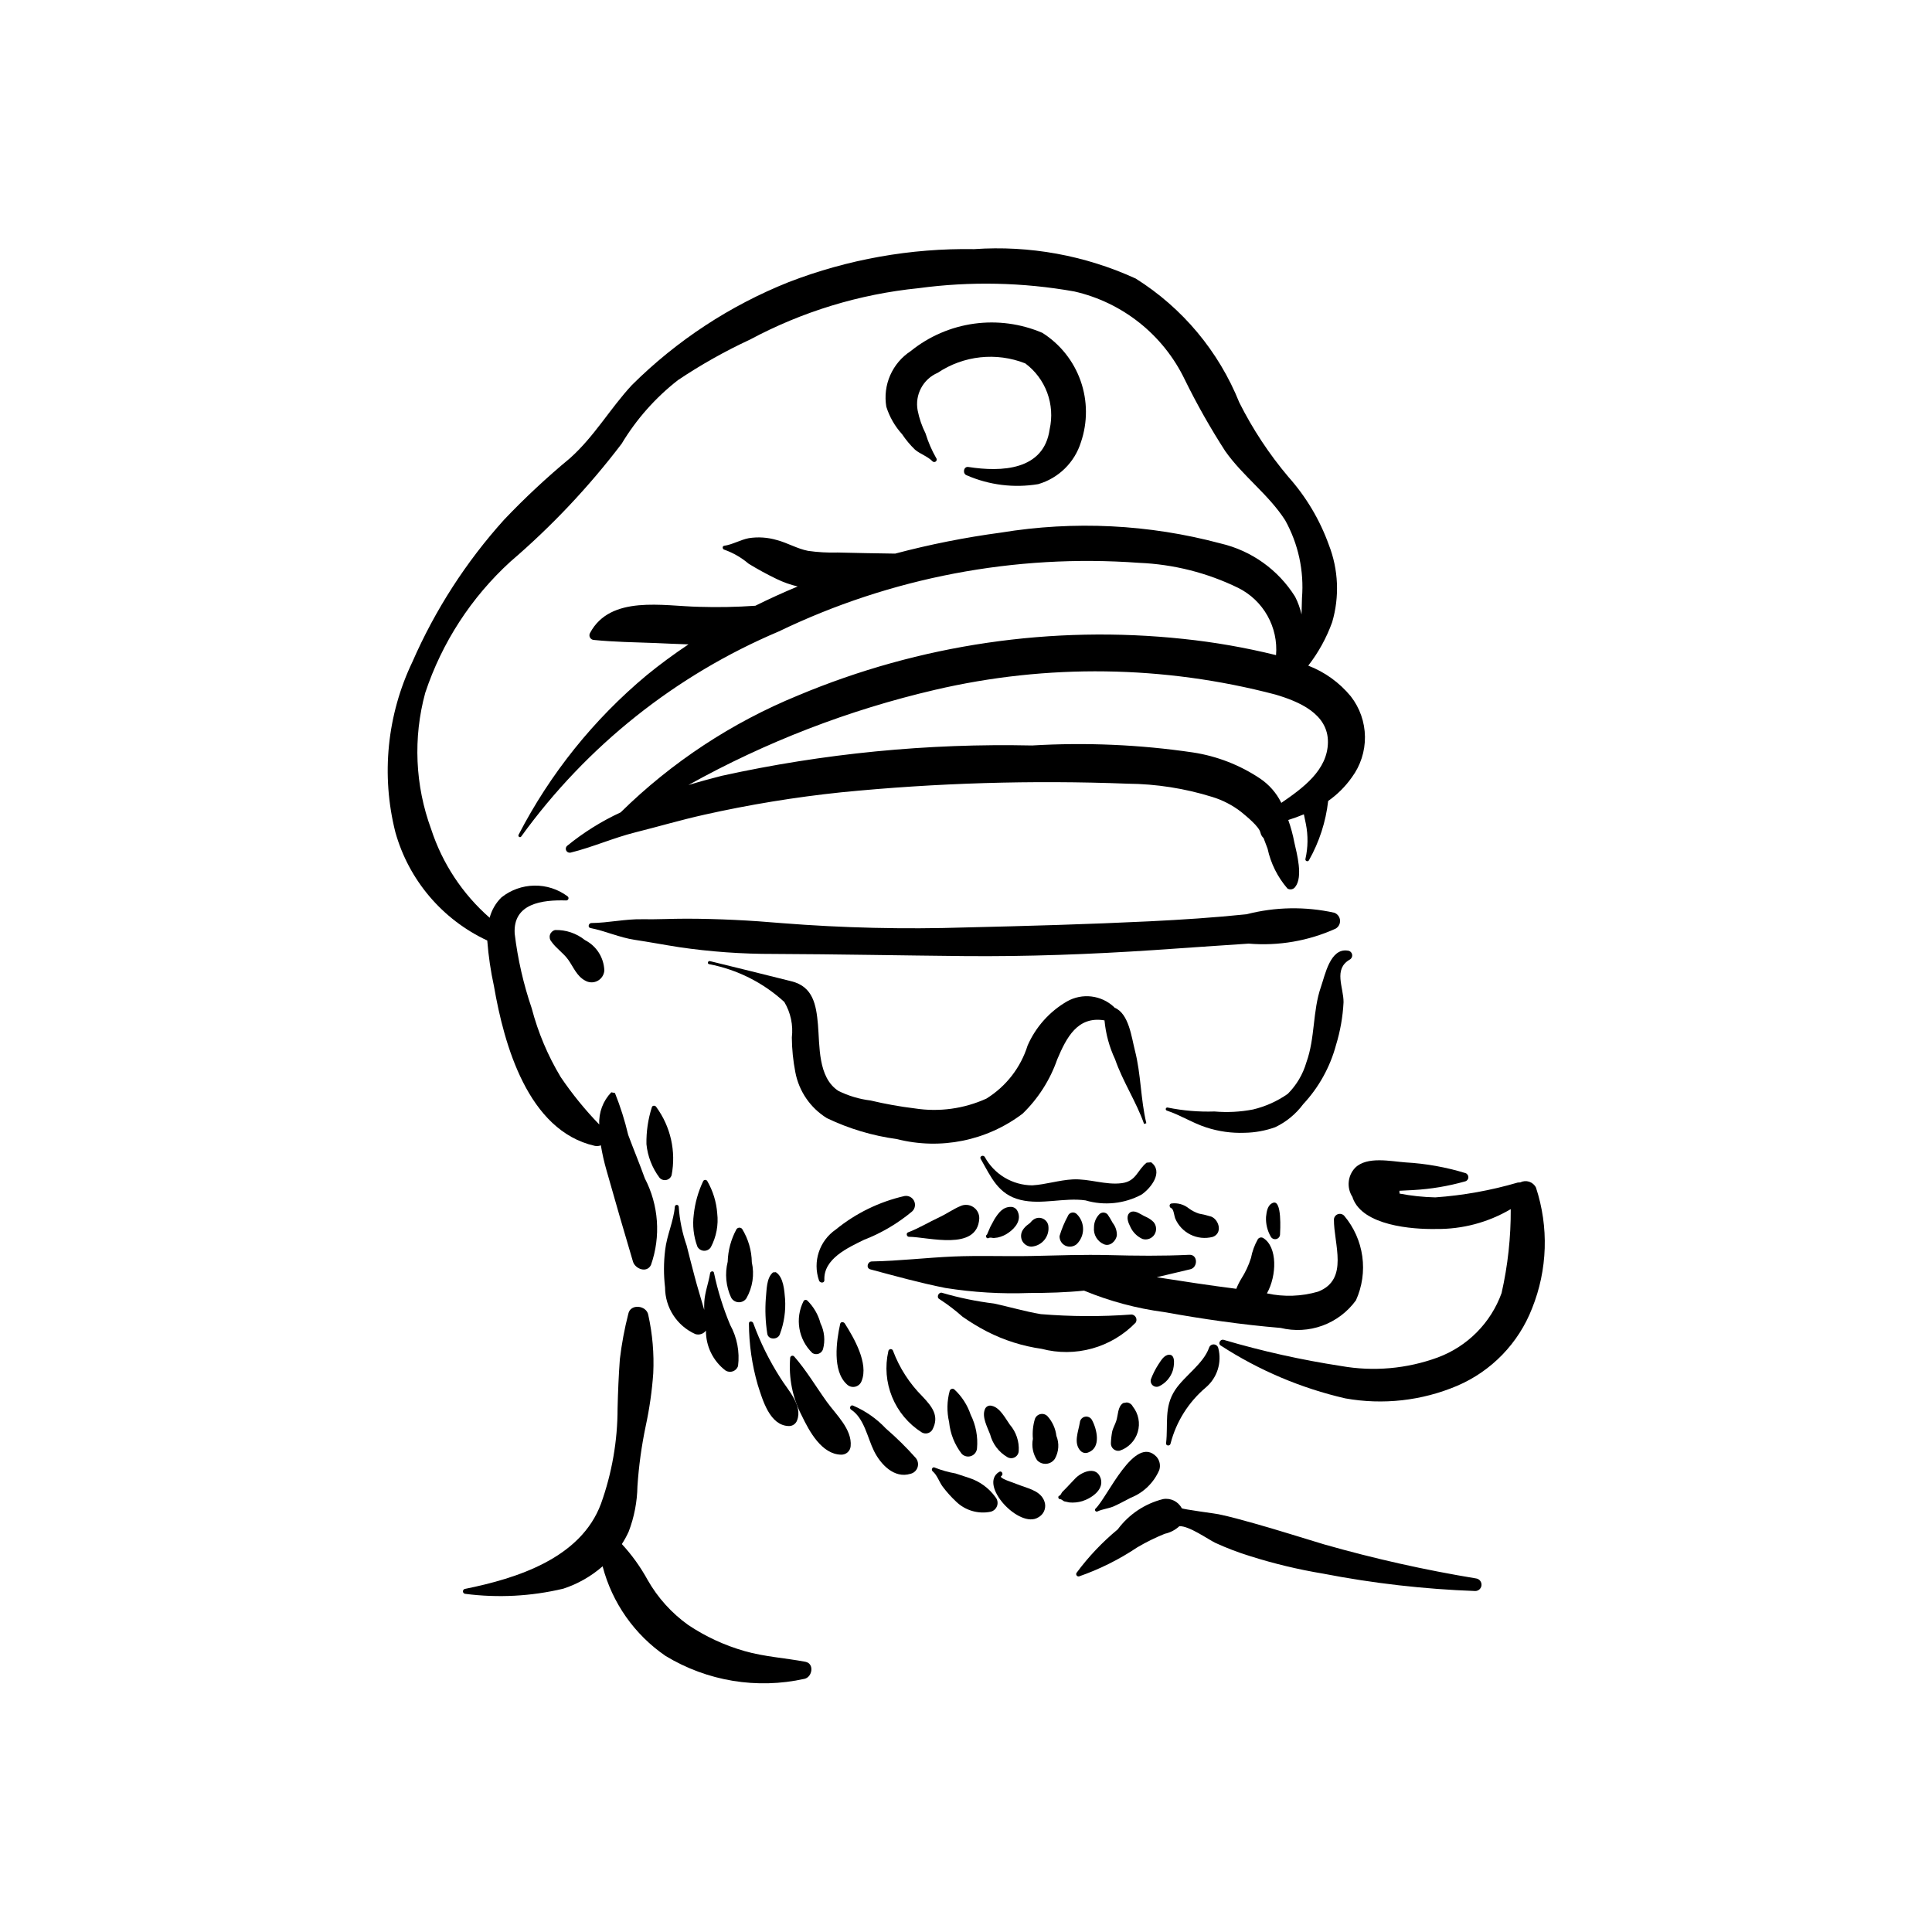 <?xml version="1.0" encoding="UTF-8"?>
<!-- Uploaded to: ICON Repo, www.svgrepo.com, Generator: ICON Repo Mixer Tools -->
<svg fill="#000000" width="800px" height="800px" version="1.1" viewBox="144 144 512 512" xmlns="http://www.w3.org/2000/svg">
 <g>
  <path d="m443.86 492.36c-8.004 0.594-16.047 0.559-24.047-0.102-4.16-0.699-8.262-1.914-12.383-2.809-4.633-0.566-9.211-1.508-13.688-2.816-0.949-0.387-1.715 1.18-0.777 1.648 2.156 1.395 4.203 2.953 6.121 4.66 2.078 1.461 4.254 2.777 6.512 3.945 4.531 2.312 9.414 3.856 14.453 4.57 4.394 1.16 9.02 1.125 13.395-0.094 4.379-1.219 8.355-3.586 11.516-6.852 0.262-0.418 0.285-0.945 0.059-1.387-0.227-0.441-0.664-0.734-1.16-0.766z"/>
  <path d="m551.05 458.72c-0.363-0.734-1.012-1.293-1.789-1.551-0.781-0.258-1.633-0.195-2.367 0.176l-0.672 0.043c-7.121 2.086-14.449 3.406-21.855 3.93-3.18-0.07-6.348-0.406-9.473-1.008l-0.039-0.742 3.691-0.191c4.641-0.258 9.234-1.027 13.703-2.289 0.496-0.117 0.855-0.547 0.883-1.055s-0.281-0.973-0.762-1.145c-5.176-1.582-10.52-2.539-15.922-2.84-3.828-0.273-10.16-1.691-13.301 1.41-2.023 2.102-2.324 5.324-0.723 7.766l0.086 0.309c2.684 7.254 15.664 8.285 22.066 8.16 6.953 0.09 13.797-1.73 19.785-5.258 0.043 7.481-0.773 14.945-2.426 22.242-2.852 7.898-9.035 14.137-16.906 17.062-8.188 3.004-17.027 3.789-25.621 2.269-10.52-1.613-20.922-3.93-31.133-6.938-0.898-0.254-1.613 1.043-0.727 1.539 10.086 6.543 21.234 11.27 32.949 13.973 10 1.793 20.305 0.641 29.656-3.324 9.117-3.894 16.277-11.301 19.867-20.543 4.102-10.211 4.465-21.543 1.027-31.996z"/>
  <path d="m500.22 466.18c-0.43-0.453-1.082-0.613-1.672-0.406-0.586 0.207-0.996 0.742-1.043 1.363-0.062 6.555 4.082 15.895-4.168 19.152-4.418 1.293-9.09 1.453-13.59 0.473 2.656-4.723 2.82-12.328-0.973-14.668-0.484-0.297-1.117-0.156-1.434 0.312-0.871 1.543-1.484 3.215-1.812 4.953-0.617 1.977-1.5 3.859-2.621 5.602-0.496 0.824-0.922 1.688-1.27 2.586-7.055-0.891-14.066-1.969-21.09-3.066l8.914-2.117c2.035-0.492 2.008-3.941-0.285-3.828-7.055 0.344-14.184 0.266-21.234 0.082-6.898-0.176-13.711 0.09-20.609 0.234-6.898 0.141-13.805-0.16-20.695 0.137-7.184 0.309-14.383 1.18-21.582 1.309-1.156 0.02-1.641 1.77-0.387 2.106 6.633 1.773 13.117 3.578 19.863 4.922 7.363 1.168 14.82 1.613 22.27 1.332 4.887-0.004 9.684-0.137 14.484-0.621l-0.004-0.004c6.809 2.812 13.953 4.727 21.254 5.688 10.203 1.84 20.488 3.332 30.824 4.195v-0.004c3.68 0.906 7.547 0.695 11.105-0.605 3.559-1.301 6.648-3.637 8.875-6.703 1.652-3.648 2.234-7.695 1.68-11.66-0.555-3.969-2.219-7.699-4.801-10.762z"/>
  <path d="m299.01 393.13c-2.234-1.793-5.031-2.738-7.894-2.664-0.637 0.148-1.152 0.617-1.359 1.238-0.203 0.621-0.07 1.309 0.359 1.805 1.215 1.781 3.191 3.035 4.469 4.828 1.387 1.945 2.242 4.309 4.441 5.508v-0.004c1.004 0.613 2.254 0.656 3.301 0.121 1.047-0.539 1.738-1.582 1.828-2.754-0.113-3.43-2.086-6.523-5.144-8.078z"/>
  <path d="m501.99 328.55c-3-3.644-6.887-6.453-11.289-8.148 2.699-3.481 4.836-7.359 6.332-11.5 1.988-6.758 1.676-13.984-0.891-20.547-2.387-6.621-6.023-12.723-10.711-17.977-5.094-6.031-9.457-12.645-13-19.703-5.453-13.57-15.062-25.07-27.449-32.852-13.406-6.141-28.137-8.824-42.848-7.801-16.781-0.273-33.457 2.695-49.117 8.738-15.547 6.203-29.684 15.484-41.559 27.285-5.844 6.312-9.949 13.629-16.434 19.41-6.129 5.074-11.949 10.504-17.43 16.27-10.078 11.176-18.285 23.902-24.309 37.691-6.723 14.043-8.32 29.992-4.519 45.09 3.535 12.68 12.438 23.18 24.363 28.742 0.312 4.086 0.91 8.141 1.785 12.145 2.664 15.406 8.969 38.25 26.68 42.262 0.547 0.125 1.117 0.078 1.637-0.137 0.375 2.258 0.879 4.488 1.516 6.684 2.277 8.043 4.609 16.137 7 24.141 0.574 1.914 3.648 3.141 4.766 0.887 2.652-7.555 2.062-15.871-1.637-22.973-1.379-3.867-2.977-7.656-4.402-11.508-0.891-3.781-2.062-7.488-3.508-11.094l-0.969-0.184c-2.199 2.281-3.352 5.367-3.188 8.531-3.762-3.883-7.176-8.082-10.211-12.555-3.418-5.684-6.008-11.824-7.691-18.242-2.191-6.422-3.703-13.055-4.512-19.793-0.473-8.023 7.312-8.977 13.648-8.785 0.266 0.008 0.508-0.164 0.59-0.418 0.082-0.254-0.012-0.531-0.234-0.684-2.539-1.891-5.637-2.887-8.801-2.832-3.168 0.051-6.227 1.148-8.707 3.121-1.508 1.484-2.594 3.352-3.133 5.398-7.184-6.289-12.539-14.398-15.5-23.477-4.266-11.59-4.812-24.219-1.566-36.133 4.426-13.328 12.199-25.297 22.57-34.766 10.906-9.34 20.785-19.812 29.477-31.242 3.898-6.488 8.957-12.203 14.922-16.859 6.078-4.074 12.469-7.672 19.105-10.75 13.848-7.414 29.012-12.039 44.637-13.613 13.727-1.855 27.652-1.562 41.289 0.863 12.797 2.91 23.57 11.492 29.266 23.316 3.207 6.539 6.797 12.887 10.75 19.008 4.68 6.648 11.504 11.492 15.879 18.316 3.481 6.273 5.027 13.43 4.453 20.578l-0.121 4.387 0.004 0.004c-0.371-1.637-0.945-3.223-1.707-4.715-4.457-7.125-11.551-12.195-19.73-14.109-18.988-5.082-38.844-6.062-58.238-2.875-9.449 1.266-18.809 3.125-28.023 5.566-5.141-0.051-10.277-0.188-15.359-0.293v0.004c-2.578 0.07-5.16-0.078-7.711-0.441-2.894-0.562-5.426-2.109-8.254-2.856-2.426-0.723-4.981-0.895-7.477-0.504-2.168 0.414-4.371 1.715-6.484 2.008-0.648 0.09-0.484 0.98 0.078 1.066 2.332 0.836 4.492 2.09 6.379 3.695 2.402 1.473 4.879 2.82 7.418 4.043 1.777 0.863 3.648 1.531 5.578 1.984-3.801 1.582-7.543 3.285-11.219 5.109-4.977 0.348-9.965 0.441-14.945 0.285-9.402-0.184-23.426-3.207-28.848 6.906-0.223 0.363-0.238 0.82-0.043 1.203 0.195 0.383 0.574 0.637 1.004 0.668 5.457 0.551 10.84 0.613 16.328 0.82 2.957 0.109 5.875 0.289 8.789 0.355-3.84 2.562-7.559 5.293-11.117 8.203-14 11.684-25.527 26.043-33.906 42.242-0.254 0.469 0.402 0.91 0.707 0.453 17.355-23.992 40.945-42.773 68.215-54.312 29.688-14.316 62.617-20.594 95.488-18.195 9.137 0.371 18.094 2.637 26.309 6.648 3.262 1.629 5.957 4.195 7.738 7.371 1.785 3.176 2.578 6.812 2.273 10.441-8.062-1.992-16.254-3.426-24.516-4.293-34.77-3.707-69.91 1.445-102.15 14.977-17.535 7.176-33.508 17.699-47.016 30.984-5.094 2.356-9.867 5.344-14.215 8.891-0.336 0.316-0.426 0.816-0.215 1.23 0.207 0.414 0.664 0.641 1.121 0.559 5.812-1.434 11.352-3.914 17.164-5.371 6.109-1.531 12.148-3.316 18.301-4.684l0.004-0.004c11.973-2.676 24.086-4.66 36.289-5.934 25.219-2.496 50.578-3.258 75.902-2.285 7.606 0.062 15.16 1.246 22.422 3.508 2.781 0.848 5.383 2.195 7.676 3.981 1.434 1.188 4.719 3.844 5.09 5.449h0.004c0.117 0.57 0.41 1.086 0.836 1.48l1.059 2.793v0.004c0.844 3.906 2.652 7.543 5.269 10.566 0.703 0.434 1.625 0.234 2.082-0.453 2.086-2.68 0.406-8.816-0.254-11.754-0.383-2.023-0.922-4.016-1.613-5.957 1.41-0.438 2.789-0.938 4.137-1.504l0.523 2.519c0.621 3.082 0.582 6.266-0.117 9.332-0.043 0.246 0.105 0.488 0.344 0.566 0.242 0.074 0.5-0.039 0.609-0.266 2.727-4.832 4.453-10.168 5.078-15.684 2.43-1.707 4.551-3.82 6.266-6.25 2.305-3.117 3.527-6.902 3.484-10.777-0.047-3.879-1.363-7.633-3.742-10.695zm-18.438 28.23-0.047-0.137h-0.004c-1.27-2.531-3.168-4.695-5.512-6.289-5.371-3.606-11.477-5.981-17.871-6.953-14.098-2.074-28.375-2.691-42.598-1.844-27.648-0.602-55.273 2.102-82.281 8.047-2.914 0.746-5.871 1.547-8.809 2.441 20.504-11.422 42.504-19.914 65.363-25.234 29.719-6.938 60.68-6.508 90.195 1.25 6.199 1.832 14.043 5.086 13.926 12.695-0.113 7.324-6.543 12.031-12.367 16.023z"/>
  <path d="m497.59 385.88c-7.668-1.691-15.629-1.555-23.234 0.406-8.574 0.891-17.199 1.457-25.809 1.875-16.223 0.789-32.457 1.238-48.688 1.621-16.238 0.52-32.492 0.137-48.688-1.145-8.352-0.73-16.785-1.156-25.172-1.176-3.93-0.008-7.844 0.219-11.781 0.145-4.57-0.086-8.988 0.969-13.504 1.008-0.719 0.008-1.047 1.168-0.242 1.324 3.977 0.781 7.688 2.519 11.773 3.133 3.902 0.586 7.773 1.324 11.668 1.926v0.004c8.324 1.223 16.727 1.824 25.137 1.801 16.801 0.066 33.598 0.41 50.398 0.57 16.801 0.16 33.598-0.48 50.359-1.59 8.379-0.555 16.75-1.184 25.129-1.715v0.004c7.871 0.656 15.777-0.699 22.977-3.949 0.805-0.438 1.281-1.309 1.211-2.223-0.07-0.918-0.672-1.707-1.535-2.019z"/>
  <path d="m449.06 452.02-1.184 0.098c-2.492 1.977-2.727 4.914-6.57 5.43-4.277 0.574-8.707-1.23-13.035-0.996-3.621 0.195-7.102 1.355-10.707 1.578-2.582-0.016-5.113-0.727-7.332-2.051-2.215-1.328-4.035-3.223-5.269-5.492-0.414-0.629-1.465-0.148-1.07 0.535 2.758 4.805 4.613 9.422 10.547 10.863 5.609 1.363 11.527-0.672 17.23 0.129h-0.004c4.961 1.461 10.301 0.91 14.855-1.535 2.516-1.719 5.875-6.051 2.539-8.559z"/>
  <path d="m383.69 460.96c-6.668 1.52-12.898 4.559-18.199 8.879-4.352 2.988-6.172 8.516-4.445 13.504 0.223 0.711 1.465 0.777 1.422-0.102-0.277-5.68 6.289-8.598 10.52-10.688l-0.004 0.004c4.637-1.797 8.945-4.34 12.754-7.531 0.766-0.719 0.965-1.855 0.492-2.797-0.473-0.938-1.504-1.453-2.539-1.27z"/>
  <path d="m420.24 232.21c-5.707-2.441-11.969-3.281-18.117-2.43-6.148 0.855-11.949 3.363-16.777 7.266-2.394 1.562-4.285 3.789-5.434 6.406-1.148 2.621-1.504 5.516-1.031 8.336 0.852 2.711 2.285 5.199 4.195 7.297 0.988 1.477 2.129 2.844 3.406 4.078 1.449 1.211 3.258 1.707 4.625 3.078 0.246 0.258 0.648 0.27 0.914 0.035 0.266-0.238 0.293-0.645 0.066-0.914-1.176-2.055-2.113-4.231-2.805-6.492-0.969-1.93-1.676-3.984-2.094-6.102-0.781-4.16 1.43-8.305 5.32-9.973 6.856-4.586 15.527-5.519 23.203-2.492 2.648 1.977 4.664 4.676 5.812 7.773 1.145 3.102 1.367 6.465 0.645 9.688-1.512 10.91-12.762 11.363-21.543 9.988-1.293-0.203-1.613 1.84-0.41 2.215h-0.004c5.949 2.59 12.52 3.402 18.918 2.336 5.398-1.57 9.656-5.746 11.328-11.117 1.797-5.273 1.77-11.004-0.086-16.258-1.852-5.258-5.422-9.738-10.133-12.719z"/>
  <path d="m337.51 495.13c-1.867-4.453-3.305-9.074-4.297-13.801-0.09-0.625-0.945-0.469-1.027 0.078-0.391 2.562-1.375 4.957-1.535 7.559-0.043 0.707-0.043 1.434-0.027 2.16-0.844-3.012-1.812-5.992-2.59-9.023-0.688-2.68-1.418-5.352-2.07-8.039v-0.008c-1.156-3.301-1.859-6.742-2.09-10.23 0.004-0.277-0.215-0.504-0.488-0.52-0.277-0.016-0.516 0.188-0.547 0.461-0.301 3.844-2.133 7.613-2.57 11.527-0.402 3.285-0.41 6.609-0.02 9.895 0.008 5.34 3.148 10.18 8.023 12.359 1.039 0.324 2.168-0.051 2.809-0.93-0.031 4.152 1.895 8.074 5.199 10.59 0.582 0.359 1.297 0.438 1.941 0.203 0.645-0.23 1.148-0.742 1.367-1.391 0.477-3.758-0.254-7.57-2.078-10.891z"/>
  <path d="m350.71 509.01c-2.875-4.516-5.254-9.328-7.086-14.355-0.184-0.562-1.18-0.633-1.145 0.086h-0.004c0.023 5.516 0.812 11.004 2.348 16.301 1.285 3.977 3.16 10.742 8.211 10.875 0.988 0.031 1.883-0.586 2.207-1.52 1.559-4.043-2.578-8.141-4.531-11.387z"/>
  <path d="m363.12 515.5c-2.84-3.957-5.453-8.375-8.664-12.031h-0.004c-0.164-0.176-0.414-0.238-0.641-0.156-0.227 0.078-0.383 0.285-0.402 0.523-0.445 5.301 0.621 10.613 3.07 15.332 1.977 4.106 5.262 10.25 10.434 10.336 1.312 0.039 2.422-0.957 2.519-2.262 0.406-4.484-3.879-8.355-6.312-11.742z"/>
  <path d="m386.67 530.36c-2.457-2.766-5.094-5.363-7.894-7.781-2.457-2.617-5.434-4.691-8.734-6.094-0.637-0.262-1.062 0.711-0.504 1.074 3.5 2.269 4.34 7.465 6.086 10.984 1.734 3.492 5.332 7.371 9.66 6.031h0.004c0.879-0.207 1.594-0.855 1.875-1.719 0.281-0.859 0.098-1.805-0.492-2.496z"/>
  <path d="m407.78 540.72c-1.711-2.363-4.129-4.129-6.902-5.039l-3.684-1.211v0.004c-1.84-0.32-3.644-0.828-5.383-1.512-0.645-0.418-1.18 0.512-0.625 0.977 1.188 0.992 1.695 2.781 2.633 4.035 1.07 1.426 2.262 2.754 3.562 3.969 2.41 2.34 5.816 3.344 9.109 2.691 0.824-0.184 1.492-0.785 1.758-1.59s0.086-1.688-0.469-2.324z"/>
  <path d="m420.94 542.48c-0.645-3.125-3.875-3.859-6.484-4.809l-3.223-1.199c-0.137-0.047-2.531-0.914-1.879-1.309 0.68-0.41 0.129-1.52-0.551-1.109-5.652 3.418 5.402 15.27 10.379 12.047h-0.004c1.305-0.703 2.016-2.16 1.762-3.621z"/>
  <path d="m435.51 535.32c-1.332-2.863-5.066-1.117-6.598 0.531l-2.426 2.559-1 1.008c-0.266 0.352-0.355 0.824-0.762 0.969-0.461 0.16-0.266 0.906 0.188 0.906 0.43 0 0.715 0.402 1.109 0.578l1.32 0.281v0.008c1.18 0.113 2.367-0.004 3.5-0.348 2.566-0.82 6.156-3.289 4.668-6.492z"/>
  <path d="m450.47 530.04c-5.758-6.027-13.039 10.871-16.145 13.758-0.16 0.152-0.188 0.406-0.062 0.59 0.129 0.188 0.371 0.254 0.574 0.16 1.367-0.652 3.008-0.762 4.418-1.398 1.504-0.68 2.953-1.496 4.422-2.242l0.004 0.004c3.391-1.352 6.102-3.996 7.543-7.348 0.391-1.227 0.105-2.566-0.754-3.523z"/>
  <path d="m466.86 501.26c-0.129-0.547-0.605-0.945-1.168-0.977s-1.078 0.312-1.266 0.848c-1.496 4.289-6.531 7.484-9.004 11.227-3.008 4.551-1.812 9.047-2.398 14.105-0.09 0.773 1.086 0.816 1.195 0.066v-0.004c1.5-5.777 4.754-10.953 9.312-14.809 3.031-2.555 4.328-6.621 3.328-10.457z"/>
  <path d="m481.35 462.76c-1.473 0.57-1.688 2.352-1.84 3.746-0.09 1.82 0.344 3.629 1.254 5.207 0.273 0.512 0.852 0.777 1.418 0.66 0.566-0.117 0.988-0.59 1.039-1.168 0.039-0.984 0.566-9.391-1.871-8.445z"/>
  <path d="m357.44 584.39c-5.383-1.023-10.871-1.328-16.156-2.848v-0.004c-5.293-1.508-10.32-3.836-14.895-6.898-4.414-3.156-8.09-7.234-10.77-11.953-1.879-3.43-4.168-6.617-6.824-9.492 0.695-1.062 1.309-2.184 1.828-3.34 1.457-3.828 2.234-7.879 2.305-11.969 0.355-5.379 1.09-10.727 2.199-16.004 0.992-4.594 1.66-9.258 1.992-13.945 0.246-5.199-0.199-10.402-1.324-15.484-0.461-2.547-4.727-3.043-5.285-0.285-1.012 3.953-1.758 7.969-2.242 12.02-0.316 4.332-0.504 8.699-0.605 13.047 0 8.605-1.488 17.148-4.391 25.254-5.356 14.445-22.211 19.789-36.078 22.59h-0.004c-0.316 0.074-0.531 0.371-0.504 0.695 0.023 0.324 0.281 0.582 0.605 0.609 8.676 1.121 17.484 0.656 25.996-1.371 3.836-1.254 7.375-3.269 10.41-5.926 2.523 9.664 8.441 18.094 16.676 23.746 11.039 6.699 24.234 8.875 36.836 6.074 2.082-0.473 2.66-4.055 0.23-4.516z"/>
  <path d="m535.16 562.3c-13.586-2.238-27.031-5.25-40.27-9.027-6.188-1.855-12.324-3.828-18.539-5.566-3.141-0.879-6.223-1.75-9.41-2.414-0.941-0.195-9.625-1.332-9.766-1.598h0.004c-0.953-1.801-2.961-2.777-4.965-2.418-4.809 1.203-9.051 4.039-12 8.023-4.098 3.383-7.766 7.254-10.922 11.527-0.125 0.211-0.117 0.473 0.02 0.676 0.141 0.203 0.383 0.305 0.625 0.266 5.465-1.898 10.66-4.492 15.465-7.711 2.328-1.371 4.758-2.57 7.266-3.586 1.449-0.312 2.789-1.008 3.879-2.012 2.519-0.145 7.602 3.477 9.457 4.379h-0.004c3.004 1.383 6.094 2.566 9.254 3.539 6.332 2.004 12.797 3.555 19.348 4.644 13.32 2.586 26.82 4.129 40.379 4.617 0.879-0.02 1.59-0.715 1.637-1.586 0.043-0.875-0.59-1.641-1.457-1.754z"/>
  <path d="m317.92 437.37c-0.246-0.449-1.051-0.488-1.18 0.09-1.004 3.148-1.484 6.441-1.426 9.746 0.316 3.238 1.523 6.328 3.484 8.93 0.449 0.492 1.133 0.711 1.785 0.57 0.656-0.137 1.188-0.617 1.398-1.254 1.219-6.328-0.254-12.879-4.062-18.082z"/>
  <path d="m334.07 465.53c-0.227-2.996-1.121-5.906-2.621-8.512-0.117-0.219-0.352-0.348-0.602-0.332-0.246 0.02-0.461 0.184-0.543 0.418-1.289 2.75-2.117 5.691-2.445 8.711-0.383 2.875-0.062 5.805 0.941 8.527 0.336 0.656 0.996 1.086 1.73 1.125s1.438-0.316 1.84-0.93c1.469-2.762 2.062-5.902 1.699-9.008z"/>
  <path d="m343.24 478.52c-0.047-3.137-0.941-6.199-2.586-8.867-0.199-0.215-0.484-0.328-0.773-0.305-0.293 0.023-0.555 0.18-0.715 0.422-1.438 2.648-2.231 5.594-2.32 8.602-0.785 3.168-0.469 6.512 0.895 9.48 0.391 0.734 1.137 1.211 1.969 1.254 0.832 0.047 1.625-0.348 2.09-1.035 1.652-2.894 2.168-6.301 1.441-9.551z"/>
  <path d="m352.05 488.23c-0.191-2.242-0.395-5.805-2.457-7.09l-0.746 0.059c-1.766 1.469-1.66 4.699-1.887 6.824l-0.004 0.004c-0.234 3.117-0.109 6.254 0.371 9.344 0.203 1.785 2.859 1.75 3.356 0.18 1.113-2.973 1.578-6.152 1.367-9.32z"/>
  <path d="m361.44 494.69c-0.598-2.273-1.793-4.344-3.461-5.996-0.133-0.145-0.328-0.223-0.527-0.207-0.195 0.016-0.375 0.121-0.484 0.289-2.352 4.613-1.402 10.219 2.332 13.805 0.492 0.305 1.098 0.371 1.645 0.172 0.547-0.195 0.973-0.633 1.156-1.18 0.625-2.301 0.391-4.746-0.66-6.883z"/>
  <path d="m367.88 494.73c-0.273-0.43-1.078-0.527-1.219 0.094-1.016 4.566-2.109 12.445 1.715 15.988 0.57 0.602 1.41 0.863 2.223 0.688 0.809-0.172 1.469-0.754 1.742-1.535 1.887-4.656-2.016-11.363-4.461-15.234z"/>
  <path d="m388.45 514.06c-3.418-3.414-6.07-7.519-7.773-12.043-0.07-0.305-0.355-0.512-0.672-0.488-0.312 0.023-0.562 0.27-0.59 0.582-0.918 4.047-0.566 8.281 1.008 12.117 1.574 3.84 4.297 7.102 7.793 9.336 0.961 0.602 2.223 0.328 2.844-0.621 1.992-3.684-0.039-6.156-2.609-8.883z"/>
  <path d="m401.23 518.9c-0.867-2.582-2.375-4.902-4.383-6.742-0.203-0.125-0.457-0.152-0.684-0.07-0.227 0.082-0.402 0.262-0.477 0.488-0.746 2.707-0.801 5.559-0.164 8.293 0.301 3.055 1.453 5.961 3.328 8.391 0.641 0.676 1.621 0.914 2.5 0.605 0.879-0.312 1.492-1.109 1.57-2.039 0.277-3.074-0.309-6.168-1.691-8.926z"/>
  <path d="m411.61 521.54c-1.195-1.684-2.625-4.551-4.801-4.988l0.004-0.004c-0.754-0.211-1.547 0.195-1.809 0.93-0.844 2.023 0.668 4.746 1.391 6.664 0.66 2.519 2.289 4.676 4.535 5.996 0.594 0.367 1.336 0.398 1.957 0.078 0.621-0.316 1.031-0.938 1.082-1.633 0.172-2.566-0.676-5.098-2.359-7.043z"/>
  <path d="m423.95 524.5c-0.23-1.926-1.047-3.731-2.34-5.176-0.48-0.504-1.191-0.723-1.875-0.574-0.684 0.145-1.242 0.633-1.477 1.293-0.508 1.703-0.688 3.492-0.531 5.266-0.383 1.957 0.016 3.984 1.105 5.652 0.629 0.684 1.535 1.035 2.457 0.961s1.758-0.566 2.269-1.34c1.051-1.863 1.195-4.102 0.391-6.082z"/>
  <path d="m433.38 520.31c-0.359-0.664-1.113-1.016-1.852-0.863-0.738 0.152-1.289 0.773-1.355 1.527-0.391 2.406-1.758 5.469 0.18 7.516v-0.004c0.543 0.57 1.383 0.73 2.094 0.406 3.422-1.266 2.246-6.176 0.934-8.582z"/>
  <path d="m444.2 516.74c-0.312-0.629-0.938-1.039-1.637-1.074l-0.898 0.156c-1.512 0.938-1.32 3.211-1.859 4.777-0.301 0.883-0.77 1.73-1.031 2.621v-0.004c-0.215 1.066-0.34 2.144-0.375 3.234-0.027 0.598 0.223 1.176 0.676 1.566 0.453 0.391 1.062 0.551 1.648 0.434 2.309-0.766 4.102-2.613 4.793-4.949 0.695-2.332 0.203-4.859-1.316-6.762z"/>
  <path d="m453.8 503.02c-1.344 0.074-2.141 1.566-2.832 2.59-0.789 1.223-1.445 2.527-1.961 3.887-0.176 0.594 0.012 1.238 0.484 1.645 0.473 0.402 1.137 0.492 1.699 0.227 1.723-0.832 3.027-2.332 3.613-4.156 0.301-0.98 0.883-4.297-1.004-4.191z"/>
  <path d="m398.49 463.64c-1.855 0.77-3.641 2.051-5.508 2.922-2.789 1.293-5.477 2.949-8.348 4.031-0.582 0.219-0.352 1.168 0.242 1.172 5.078 0.023 18.109 3.914 18.641-4.824 0.043-1.227-0.559-2.391-1.586-3.062-1.027-0.676-2.332-0.766-3.441-0.238z"/>
  <path d="m413.62 464.9c-0.309-0.617-0.922-1.02-1.609-1.059-2.231-0.074-3.383 1.562-4.469 3.254l-1.074 1.988-0.898 2.078c-0.578 0.332-0.117 1.266 0.465 0.93 0.422-0.242 0.871-0.012 1.324-0.004l1.082-0.133-0.008-0.004c1.016-0.227 1.973-0.652 2.816-1.254 1.871-1.289 3.582-3.453 2.371-5.797z"/>
  <path d="m421.8 468.7c-0.191-0.863-0.824-1.562-1.664-1.84-0.84-0.277-1.762-0.094-2.43 0.488l-0.254 0.203-0.352 0.402-0.113 0.133-0.062 0.039-0.348 0.285c-0.625 0.414-1.152 0.953-1.547 1.586-0.52 0.852-0.578 1.906-0.152 2.809 0.457 0.914 1.371 1.516 2.394 1.57 1.383-0.074 2.672-0.738 3.535-1.824 0.867-1.082 1.227-2.484 0.992-3.852z"/>
  <path d="m429.39 465.78c-0.344-0.371-0.859-0.535-1.355-0.426-0.496 0.105-0.902 0.465-1.062 0.945-0.906 1.668-1.633 3.426-2.176 5.246-0.055 1.102 0.566 2.125 1.566 2.586 0.988 0.441 2.141 0.281 2.969-0.414 1.074-1.039 1.688-2.465 1.695-3.957 0.012-1.492-0.578-2.926-1.637-3.981z"/>
  <path d="m438.88 468.09c-0.41-0.773-0.859-1.527-1.352-2.25-0.562-0.617-1.512-0.668-2.137-0.117-0.949 0.941-1.48 2.223-1.473 3.562-0.195 1.879 0.848 3.672 2.582 4.434 1.66 0.758 3.312-0.875 3.481-2.398 0.016-1.172-0.375-2.312-1.102-3.231z"/>
  <path d="m449.71 467.86c-0.523-0.523-1.129-0.953-1.797-1.273l-0.66-0.312-0.18-0.09-0.676-0.379c-0.957-0.547-2.336-1.254-3.211-0.223-0.797 0.938-0.148 2.543 0.332 3.469 0.648 1.469 1.816 2.644 3.281 3.297 1.188 0.348 2.457-0.125 3.129-1.16 0.672-1.039 0.582-2.391-0.219-3.328z"/>
  <path d="m465.01 466.42c-1.09-0.336-2.203-0.609-3.324-0.816-0.934-0.312-1.812-0.766-2.606-1.348-1.297-1.059-2.969-1.539-4.625-1.32-0.668 0.082-0.629 1.035-0.066 1.234 0.641 0.23 0.805 2.066 1.02 2.644 1.617 3.934 5.898 6.055 10.008 4.969 2.613-0.977 1.668-4.496-0.406-5.363z"/>
  <path d="m447.79 441.66c-1.527-6.367-1.398-12.949-3.023-19.262-0.906-3.516-1.594-9.805-5.406-11.359l-0.109-0.148c-3.387-3.188-8.453-3.797-12.496-1.5-4.625 2.684-8.277 6.769-10.426 11.672-1.832 5.856-5.711 10.855-10.93 14.082-5.926 2.688-12.504 3.594-18.934 2.602-3.953-0.48-7.875-1.184-11.75-2.102-2.973-0.359-5.863-1.223-8.547-2.551-5.461-3.574-4.91-11.992-5.406-17.617-0.461-5.219-1.309-10.016-7.012-11.422-7.195-1.777-14.402-3.617-21.613-5.348-0.52-0.125-0.781 0.652-0.258 0.801h0.004c7.457 1.422 14.371 4.894 19.965 10.023 1.688 2.836 2.387 6.144 1.996 9.418 0.027 3.094 0.336 6.176 0.93 9.211 0.957 5.043 3.984 9.453 8.348 12.156 5.856 2.809 12.113 4.68 18.547 5.551 11.559 2.949 23.828 0.469 33.336-6.738 4.133-4.008 7.273-8.93 9.168-14.371 2.426-5.731 5.356-11.562 12.531-10.344 0.328 3.574 1.277 7.059 2.801 10.305 2.055 5.945 5.59 11.184 7.691 17.148z"/>
  <path d="m501.19 395.93c-4.66-0.766-6.027 6.449-7.117 9.574-2.254 6.469-1.512 13.52-3.875 20.051-0.914 3.152-2.613 6.019-4.938 8.336-2.781 1.949-5.91 3.352-9.215 4.137-3.359 0.645-6.793 0.824-10.199 0.527-4.148 0.137-8.301-0.211-12.367-1.035-0.223-0.07-0.457 0.051-0.527 0.273-0.07 0.219 0.051 0.457 0.27 0.527 3.57 1.172 6.812 3.285 10.441 4.457 3.277 1.07 6.719 1.551 10.164 1.422 2.766-0.043 5.508-0.543 8.117-1.477 2.93-1.398 5.477-3.492 7.41-6.098 4.137-4.434 7.121-9.812 8.699-15.664 1.129-3.684 1.805-7.496 2-11.344 0.043-3.941-2.762-8.758 1.625-11.301v-0.004c0.496-0.266 0.758-0.824 0.645-1.371-0.113-0.551-0.574-0.961-1.133-1.012z"/>
 </g>
</svg>